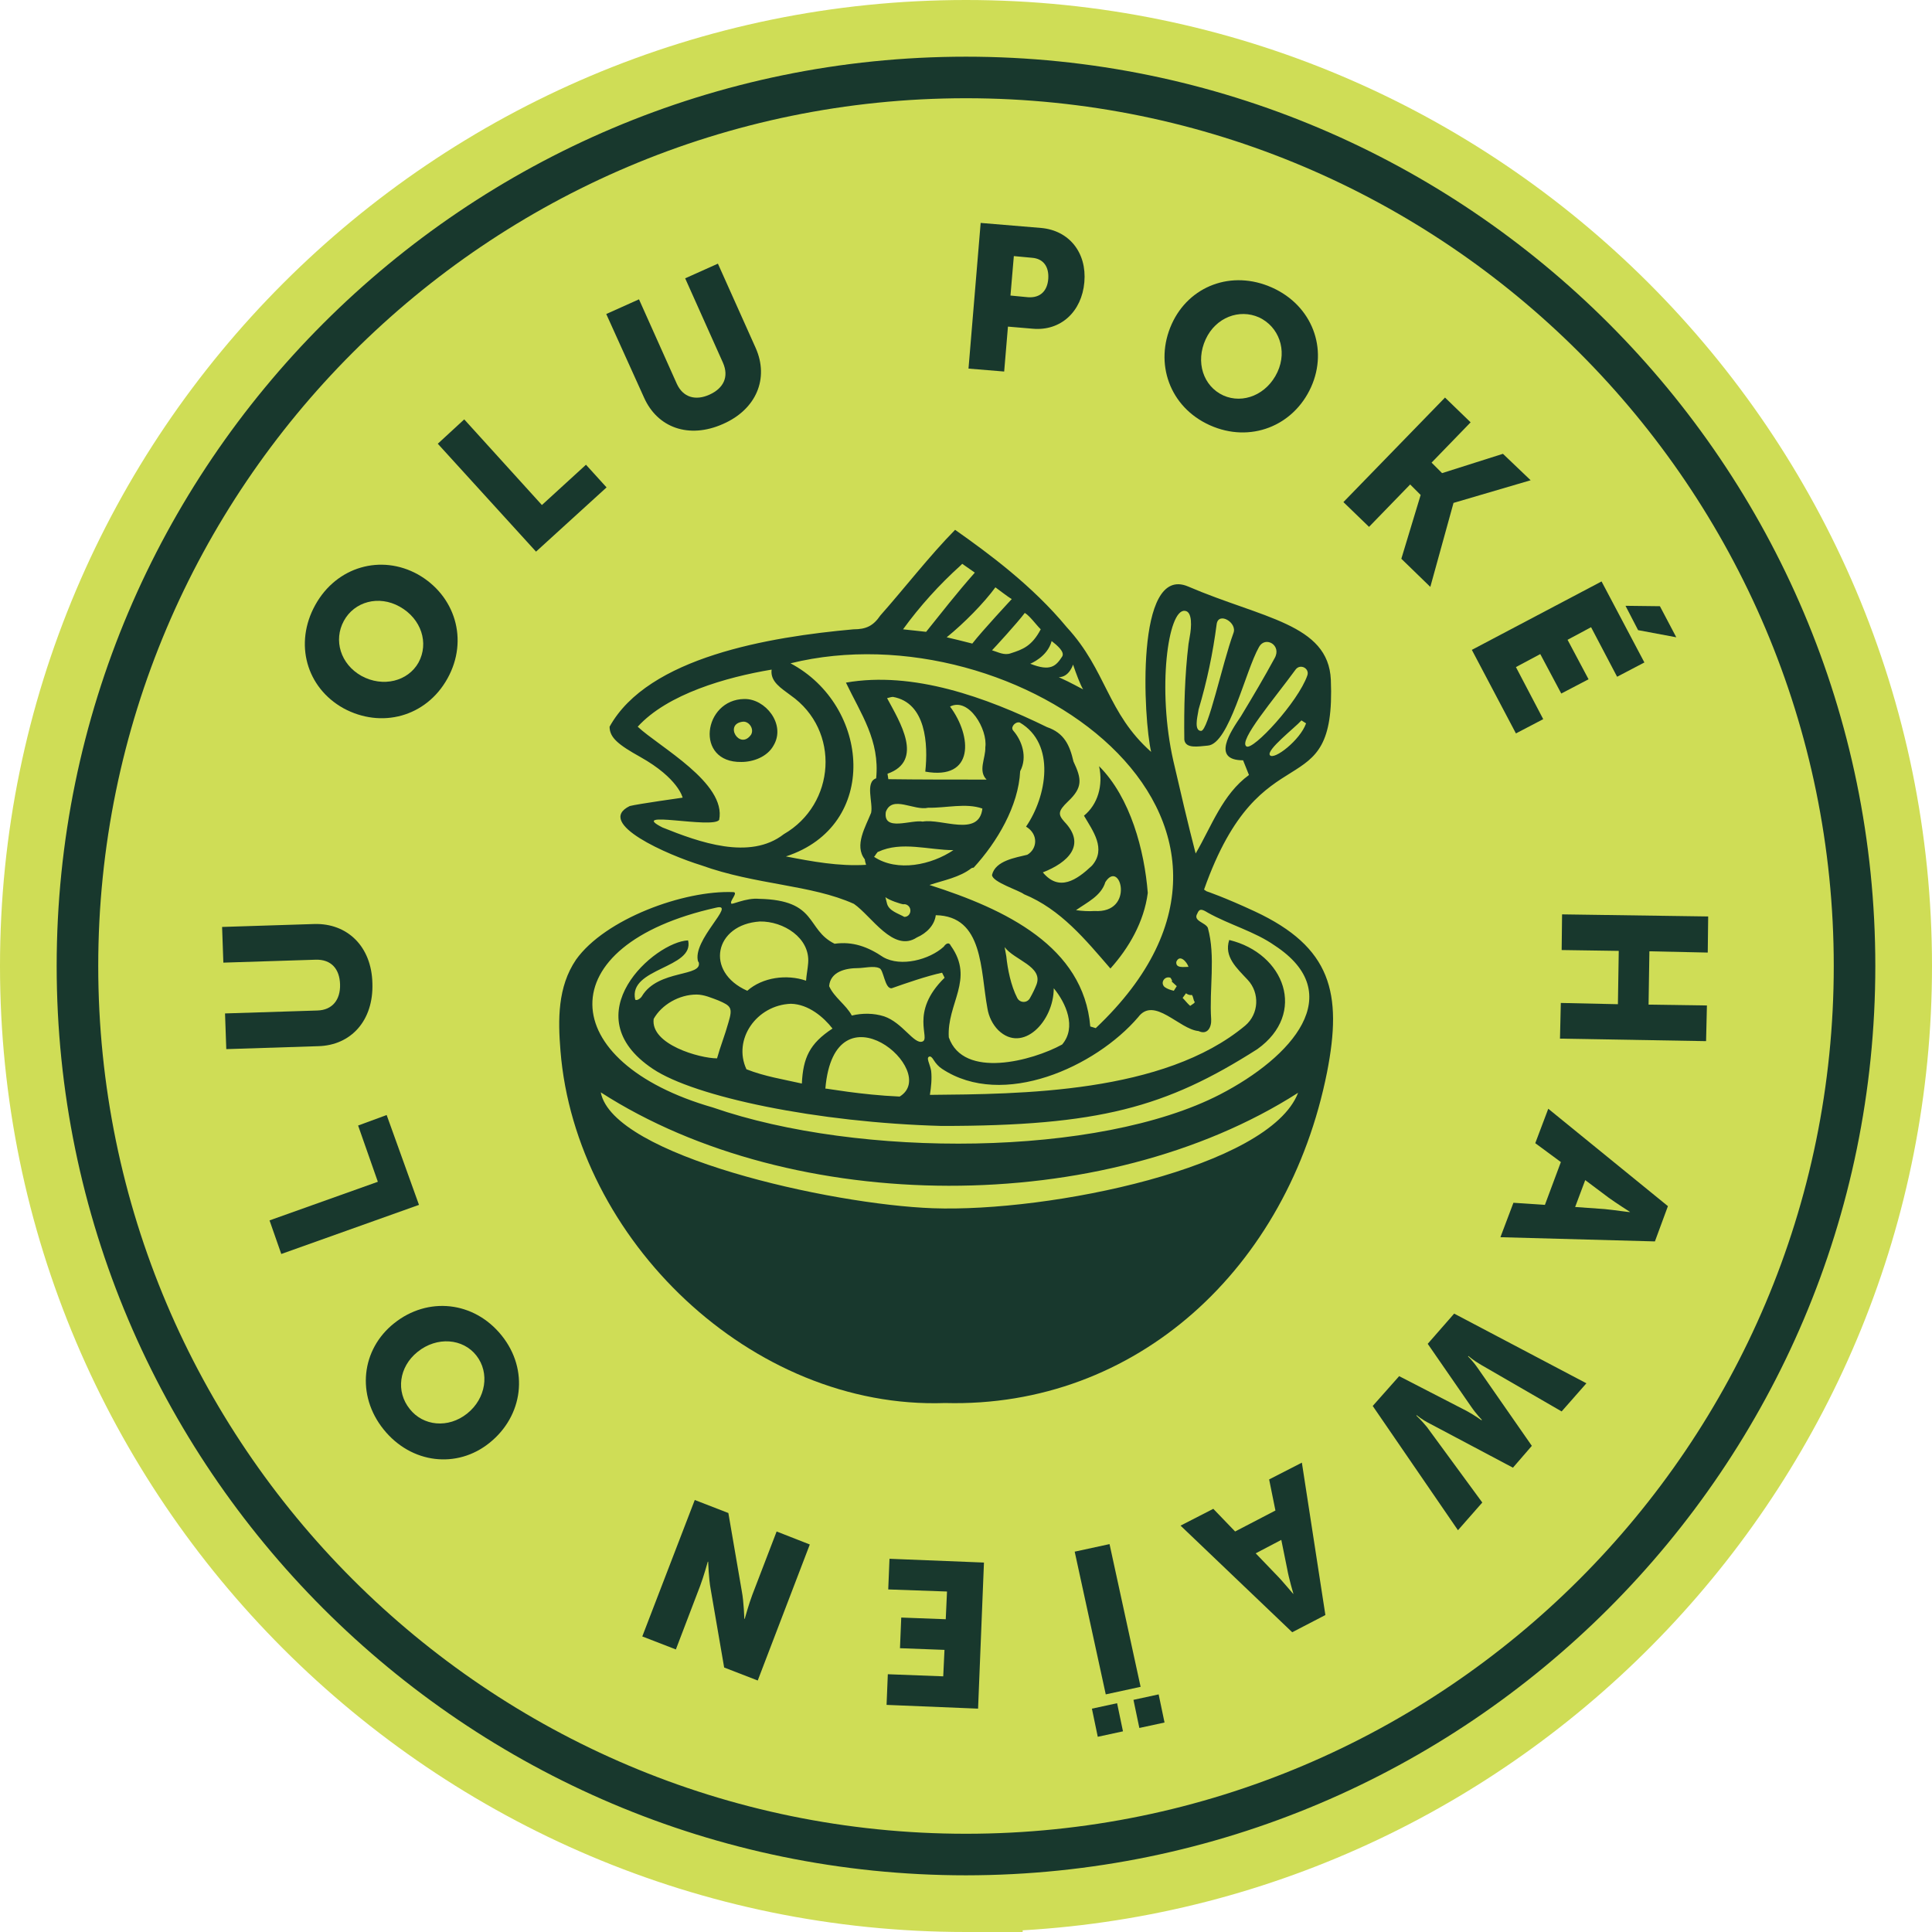 <svg xmlns="http://www.w3.org/2000/svg" width="112" height="112" viewBox="0 0 112 112" fill="none"><path d="M56 112C25.116 112 0 86.884 0 56C0 25.116 25.116 0 56 0C86.884 0 112 25.116 112 56C112 85.764 88.636 110.199 59.285 111.903V112H56Z" fill="#CFDD56"></path><path d="M22.24 82.868C20.634 80.873 20.95 78.22 22.848 76.711C24.795 75.153 27.472 75.421 29.079 77.417C30.685 79.412 30.32 82.09 28.373 83.647C26.499 85.156 23.846 84.864 22.24 82.868ZM27.618 78.585C26.84 77.587 25.331 77.465 24.211 78.366C23.116 79.242 22.946 80.678 23.749 81.676C24.528 82.674 25.988 82.82 27.083 81.944C28.178 81.067 28.397 79.583 27.618 78.585Z" fill="#18382D"></path><path d="M16.306 72.695L15.625 70.748L21.904 68.509L20.76 65.248L22.415 64.639L24.289 69.848L16.306 72.695Z" fill="#18382D"></path><path d="M13.118 60.819L13.045 58.75L18.4 58.58C19.276 58.555 19.738 57.947 19.714 57.071C19.689 56.17 19.203 55.61 18.302 55.635L12.948 55.805L12.875 53.736L18.229 53.566C20.128 53.517 21.539 54.856 21.588 56.998C21.661 59.164 20.346 60.6 18.448 60.648L13.118 60.819Z" fill="#18382D"></path><path d="M18.277 35.07C19.518 32.831 22.098 32.125 24.215 33.293C26.381 34.51 27.184 37.09 25.943 39.329C24.702 41.568 22.098 42.249 19.907 41.057C17.766 39.864 17.036 37.309 18.277 35.07ZM24.264 38.404C24.872 37.285 24.434 35.873 23.169 35.167C21.952 34.486 20.54 34.875 19.932 35.995C19.323 37.114 19.737 38.501 20.954 39.183C22.195 39.864 23.655 39.499 24.264 38.404Z" fill="#18382D"></path><path d="M25.379 25.724L26.912 24.312L31.415 29.277L33.97 26.941L35.163 28.255L31.074 31.979L25.379 25.724Z" fill="#18382D"></path><path d="M35.145 18.204L37.043 17.352L39.233 22.244C39.598 23.047 40.328 23.242 41.132 22.877C41.935 22.512 42.275 21.855 41.91 21.027L39.72 16.135L41.618 15.284L43.809 20.175C44.587 21.928 43.857 23.729 41.91 24.58C39.939 25.456 38.114 24.799 37.335 23.047L35.145 18.204Z" fill="#18382D"></path><path d="M56.85 12.923L60.355 13.215C61.985 13.361 63.008 14.651 62.861 16.355C62.715 18.058 61.499 19.202 59.868 19.056L58.432 18.934L58.213 21.538L56.145 21.368L56.85 12.923ZM59.6 17.231C60.331 17.279 60.72 16.841 60.769 16.16C60.817 15.479 60.501 14.992 59.819 14.943L58.773 14.846L58.578 17.133L59.6 17.231Z" fill="#18382D"></path><path d="M73.742 16.671C76.078 17.717 77.003 20.224 76.005 22.439C74.983 24.702 72.476 25.7 70.14 24.653C67.803 23.607 66.903 21.052 67.925 18.788C68.923 16.573 71.405 15.624 73.742 16.671ZM70.918 22.925C72.062 23.436 73.45 22.877 74.058 21.563C74.642 20.297 74.131 18.934 72.987 18.399C71.843 17.888 70.481 18.399 69.896 19.664C69.288 20.979 69.75 22.39 70.918 22.925Z" fill="#18382D"></path><path d="M83.769 23.047L85.253 24.483L82.99 26.819L83.598 27.428L87.127 26.308L88.733 27.841L84.255 29.156V29.18L82.917 34.023L81.237 32.392L82.357 28.693L81.749 28.085L79.364 30.543L77.879 29.107L83.769 23.047Z" fill="#18382D"></path><path d="M92.844 33.707L95.327 38.404L93.745 39.232L92.236 36.36L90.873 37.09L92.09 39.378L90.508 40.205L89.291 37.917L87.88 38.672L89.462 41.69L87.88 42.517L85.324 37.674L92.844 33.707ZM96.227 35.143L97.176 36.944L94.962 36.53L94.232 35.119L96.227 35.143Z" fill="#18382D"></path><path d="M99.025 53.128L99 55.221L95.617 55.148L95.569 58.239L98.952 58.288L98.903 60.356L90.434 60.21L90.482 58.142L93.792 58.215L93.841 55.124L90.531 55.075L90.555 53.007L99.025 53.128Z" fill="#18382D"></path><path d="M89.56 69.848L90.485 67.366L89.001 66.271L89.755 64.275L96.691 69.921L95.937 71.966L86.981 71.722L87.735 69.726L89.56 69.848ZM94.501 70.262C94.501 70.262 93.698 69.751 93.26 69.434L91.897 68.412L91.313 69.97L93.016 70.091C93.552 70.14 94.476 70.286 94.501 70.262Z" fill="#18382D"></path><path d="M91.966 80.191L90.53 81.822L85.857 79.12C85.395 78.853 85.127 78.609 85.127 78.609L85.103 78.633C85.103 78.633 85.37 78.877 85.687 79.339L88.802 83.817L87.707 85.083L82.888 82.528C82.401 82.284 82.133 82.041 82.133 82.041L82.109 82.065C82.109 82.065 82.377 82.308 82.718 82.722L85.93 87.103L84.519 88.709L79.578 81.505L81.111 79.777L85.03 81.797C85.516 82.065 85.881 82.333 85.881 82.333L85.906 82.308C85.906 82.308 85.589 81.992 85.273 81.53L82.766 77.903L84.299 76.151L91.966 80.191Z" fill="#18382D"></path><path d="M71.601 88.782L73.938 87.566L73.573 85.764L75.471 84.791L76.834 93.625L74.911 94.623L68.438 88.442L70.336 87.468L71.601 88.782ZM74.984 92.409C74.984 92.409 74.716 91.508 74.619 90.948L74.278 89.269L72.794 90.048L73.986 91.289C74.376 91.678 74.96 92.409 74.984 92.409Z" fill="#18382D"></path><path d="M66.122 97.787L64.102 98.225L62.301 89.951L64.321 89.513L66.122 97.787ZM65.1 100.367L63.639 100.683L63.299 99.053L64.759 98.737L65.1 100.367ZM67.509 99.856L66.049 100.172L65.708 98.542L67.168 98.225L67.509 99.856Z" fill="#18382D"></path><path d="M56.7 99.052L51.395 98.834L51.468 97.057L54.68 97.179L54.753 95.645L52.173 95.548L52.246 93.771L54.826 93.869L54.899 92.262L51.492 92.141L51.565 90.364L57.041 90.583L56.7 99.052Z" fill="#18382D"></path><path d="M43.927 97.421L41.98 96.667L41.201 92.14C41.08 91.507 41.055 90.534 41.055 90.534H41.031C41.031 90.534 40.788 91.41 40.593 91.921L39.181 95.62L37.234 94.866L40.276 86.956L42.224 87.711L43.002 92.237C43.124 92.87 43.148 93.844 43.148 93.844H43.173C43.173 93.844 43.416 92.968 43.611 92.457L45.022 88.782L46.945 89.536L43.927 97.421Z" fill="#18382D"></path><path d="M56 5.695C28.255 5.695 5.695 28.256 5.695 56C5.695 83.744 28.255 106.305 56 106.305C83.744 106.305 106.305 83.744 106.305 56C106.305 28.256 83.744 5.695 56 5.695ZM56 108.714C26.941 108.714 3.285 85.059 3.285 56C3.285 26.941 26.941 3.286 56 3.286C85.058 3.286 108.714 26.941 108.714 56C108.714 85.059 85.058 108.69 56 108.714Z" fill="#18382D"></path><path d="M54.784 81.335C43.54 81.725 33.367 71.819 32.491 60.916C32.345 59.115 32.32 57.217 33.391 55.635C35.07 53.274 39.646 51.595 42.518 51.717C42.81 51.741 42.274 52.252 42.396 52.374C42.347 52.495 43.248 52.033 44.002 52.106C47.434 52.179 46.703 53.883 48.383 54.71C49.429 54.564 50.306 54.88 51.206 55.489C52.228 56.073 53.883 55.635 54.711 54.88C54.808 54.734 55.003 54.564 55.124 54.832C56.511 56.779 54.881 58.166 55.003 60.137C55.854 62.571 59.846 61.5 61.574 60.551C62.425 59.553 61.793 58.142 61.087 57.29C61.087 59.212 59.286 61.087 57.874 59.724C57.534 59.383 57.315 58.92 57.242 58.458C56.828 56.243 57.023 53.104 54.248 53.055C54.175 53.639 53.713 54.102 53.153 54.345C51.79 55.246 50.525 53.104 49.502 52.398C47.02 51.279 43.807 51.303 40.644 50.159C38.745 49.575 34.462 47.725 36.506 46.727C36.969 46.606 39.573 46.241 39.573 46.241C39.573 46.241 39.329 45.121 37.115 43.88C35.849 43.174 35.338 42.761 35.338 42.128C37.577 38.088 44.611 36.92 49.478 36.482C50.208 36.482 50.622 36.287 51.036 35.678C52.398 34.145 53.883 32.222 55.368 30.714C57.339 32.101 59.87 33.975 61.841 36.36C64.153 38.867 64.178 41.325 66.733 43.588C66.295 41.738 65.784 32.685 68.875 33.999C73.183 35.849 77.003 36.165 77.15 39.402C77.466 46.995 73.134 42.128 69.8 51.571L69.946 51.668C69.946 51.668 70.968 52.009 72.744 52.836C77.174 54.905 77.831 57.558 76.93 62.157C74.667 73.523 65.881 81.627 54.784 81.335ZM54.078 70.043C60.844 70.286 73.596 67.682 75.251 63.35C63.959 70.578 45.974 70.505 34.827 63.325C35.533 67 48.115 69.824 54.078 70.043ZM41.52 52.617C31.785 54.783 32.174 61.573 41.325 64.202C49.819 67.147 63.691 67.073 70.724 63.447C74.91 61.281 78.172 57.606 73.888 54.807C72.744 54.004 71.284 53.615 70.019 52.909C69.702 52.715 69.532 52.642 69.41 52.958C69.143 53.396 69.873 53.469 70.019 53.785C70.481 55.44 70.092 57.339 70.213 59.091C70.238 59.553 69.994 60.016 69.483 59.772C68.364 59.675 66.903 57.728 65.979 58.969C63.521 61.841 58.142 64.299 54.613 61.963C54.419 61.841 54.248 61.646 54.126 61.452C54.053 61.33 53.956 61.208 53.859 61.257C53.737 61.306 53.81 61.5 53.859 61.646C53.907 61.792 53.956 61.938 53.98 62.084C54.029 62.522 53.98 63.009 53.907 63.471C59.116 63.423 67.463 63.398 72.185 59.456C72.988 58.775 73.037 57.558 72.331 56.803C71.698 56.122 70.943 55.465 71.26 54.491C74.472 55.27 75.787 58.75 72.89 60.819C67.585 64.202 63.691 65.272 54.589 65.272C47.385 65.078 40.279 63.593 37.845 61.963C33.148 58.823 37.967 54.589 39.889 54.515C40.279 56.146 36.409 56.097 36.823 57.947C36.92 58.044 37.163 57.85 37.212 57.752C38.161 56.17 40.79 56.657 40.498 55.757H40.473C40.084 54.515 42.737 52.325 41.52 52.617ZM52.155 63.569C54.54 62.109 48.383 56.876 47.847 63.106C47.847 63.082 49.892 63.471 52.155 63.569ZM45.852 58.19C43.856 58.263 42.469 60.259 43.272 61.987C44.319 62.401 45.414 62.571 46.484 62.814C46.558 61.33 46.923 60.502 48.261 59.626C47.75 58.969 46.874 58.215 45.852 58.19ZM40.376 57.655C39.378 57.655 38.356 58.239 37.894 59.066C37.699 60.551 40.571 61.354 41.568 61.354C41.763 60.648 42.031 59.991 42.225 59.285C42.493 58.409 42.372 58.312 41.642 57.996C41.252 57.85 40.814 57.655 40.376 57.655ZM51.255 58.92C52.325 59.285 52.983 60.551 53.469 60.381C53.98 60.21 52.691 58.701 54.759 56.681L54.613 56.389C53.713 56.584 52.52 56.998 51.693 57.29C51.279 57.339 51.23 56.17 50.963 56.122C50.67 55.976 50.062 56.122 49.746 56.122C49.04 56.122 48.139 56.316 48.066 57.168C48.358 57.825 49.04 58.239 49.381 58.872C49.989 58.726 50.646 58.726 51.255 58.92ZM56.317 50.329C55.635 50.865 54.686 51.035 53.883 51.303C58.312 52.715 62.815 54.88 63.204 59.505L63.521 59.602C76.346 47.482 58.921 35.216 45.827 38.453C50.452 40.911 51.011 47.871 45.56 49.648C47.069 49.94 48.626 50.232 50.208 50.135C50.184 50.062 50.135 49.891 50.135 49.818C49.502 49.015 50.184 47.92 50.5 47.117C50.622 46.533 50.135 45.34 50.792 45.121C51.011 42.931 49.916 41.398 49.04 39.572C52.934 38.891 57.169 40.424 60.697 42.152C61.695 42.493 62.012 43.199 62.231 44.148C62.718 45.17 62.766 45.657 61.914 46.46C61.33 47.02 61.33 47.214 61.695 47.628C63.01 48.991 61.89 50.013 60.454 50.573C61.403 51.717 62.425 51.011 63.302 50.183C64.153 49.21 63.35 48.163 62.839 47.287C63.642 46.63 63.959 45.535 63.715 44.416C65.54 46.241 66.344 49.307 66.538 51.765C66.319 53.445 65.443 54.953 64.372 56.146C62.937 54.491 61.501 52.715 59.359 51.838C59.091 51.619 57.509 51.133 57.509 50.719C57.704 49.891 58.872 49.721 59.554 49.551C60.138 49.21 60.211 48.358 59.481 47.92C60.673 46.192 61.233 43.126 59.115 41.884C58.945 41.836 58.751 41.982 58.702 42.128C58.653 42.225 58.702 42.322 58.751 42.371C59.237 42.931 59.578 43.88 59.14 44.708C59.043 46.727 57.801 48.821 56.438 50.305C56.414 50.281 56.341 50.329 56.317 50.329ZM68.996 58.312L69.24 58.142V58.117L69.264 58.093C69.167 57.971 69.191 57.801 69.094 57.679C68.972 57.704 68.85 57.655 68.753 57.582L68.558 57.85C68.704 57.996 68.826 58.166 68.996 58.312ZM58.337 55.44C58.41 56.17 58.604 57.144 58.969 57.85C59.115 58.142 59.529 58.166 59.7 57.874C59.87 57.582 60.016 57.266 60.089 57.071C60.478 56.024 58.799 55.659 58.239 54.905L58.337 55.44ZM67.512 57.217C67.682 57.339 67.853 57.387 68.047 57.436L68.218 57.168C68.12 57.071 68.023 56.998 67.926 56.901L67.95 56.852C67.926 56.803 67.877 56.706 67.853 56.681C67.512 56.56 67.244 56.974 67.512 57.217ZM44.051 53.42C41.422 53.591 40.838 56.341 43.321 57.436C44.197 56.657 45.608 56.462 46.728 56.852C46.752 56.511 46.825 56.17 46.85 55.83C46.971 54.369 45.414 53.396 44.051 53.42ZM68.193 55.757C68.145 56.146 68.631 56.049 68.899 56.049C68.802 55.757 68.388 55.294 68.193 55.757ZM51.425 52.398C51.547 52.812 52.082 52.958 52.423 53.153C52.764 53.153 52.885 52.739 52.666 52.52C52.593 52.447 52.471 52.398 52.374 52.422C52.252 52.422 51.522 52.179 51.328 52.009L51.425 52.398ZM63.448 52.812C65.808 52.958 64.957 49.77 64.08 51.133C63.837 51.936 63.034 52.301 62.377 52.763C62.717 52.812 63.131 52.836 63.448 52.812ZM50.792 49.502C50.768 49.551 50.695 49.648 50.671 49.672C52.033 50.573 54.005 50.135 55.27 49.283C53.859 49.283 52.252 48.748 50.914 49.38H50.89L50.792 49.502ZM68.023 44.123C68.412 45.803 68.875 47.798 69.313 49.478C70.238 47.896 70.87 46.046 72.404 44.927L72.063 44.075C70.213 44.075 71.333 42.42 71.941 41.519C72.647 40.351 73.28 39.28 73.888 38.161C74.326 37.406 73.353 36.847 72.988 37.504C72.185 38.915 71.26 43.126 70.019 43.223C69.459 43.272 68.729 43.418 68.656 42.882C68.631 41.033 68.68 39.159 68.899 37.333C68.924 37.187 68.948 37.041 68.972 36.895C69.07 36.384 69.143 35.435 68.68 35.411C67.707 35.313 67.074 39.962 68.023 44.123ZM38.404 47.969C40.522 48.821 43.467 49.891 45.438 48.358C48.432 46.63 48.748 42.347 45.827 40.303C45.316 39.913 44.635 39.524 44.732 38.818C42.104 39.256 38.697 40.23 36.969 42.128C38.21 43.296 42.128 45.389 41.69 47.531C41.301 48.066 36.336 46.922 38.404 47.969ZM53.494 47.628C54.589 47.433 56.755 48.553 56.95 46.873C56 46.533 54.832 46.849 53.81 46.825C52.983 47.02 51.717 46.07 51.352 47.068C51.182 48.236 52.812 47.506 53.494 47.628ZM51.766 40.4C51.668 40.4 51.522 40.449 51.425 40.473C52.155 41.836 53.591 44.099 51.449 44.854L51.498 45.17C53.177 45.194 55.368 45.194 57.193 45.194C56.682 44.683 57.144 43.953 57.12 43.32C57.266 42.298 56.171 40.4 55.075 40.96C56.365 42.688 56.487 45.243 53.64 44.732C53.81 43.15 53.688 40.741 51.766 40.4ZM73.621 43.783C73.864 44.075 75.373 42.907 75.714 41.933L75.446 41.763C75.081 42.176 73.377 43.491 73.621 43.783ZM75.787 39.159C75.933 38.745 75.373 38.453 75.105 38.818C73.864 40.522 71.771 42.955 72.258 43.272C72.647 43.515 75.251 40.692 75.787 39.159ZM69.459 41.276C69.41 41.568 69.216 42.371 69.629 42.371C70.043 42.371 70.846 38.502 71.503 36.701C71.746 36.092 70.627 35.435 70.53 36.19C70.311 37.869 69.97 39.499 69.483 41.13L69.459 41.276ZM61.379 39.256C62.182 39.621 62.62 39.889 62.791 39.962C62.645 39.743 62.377 39.037 62.206 38.526C62.206 38.526 61.987 39.256 61.379 39.256ZM60.965 37.163C60.722 38.088 59.724 38.477 59.724 38.477C60.892 38.94 61.209 38.623 61.574 38.063C61.744 37.796 61.282 37.406 60.965 37.163ZM57.509 37.698C57.85 37.796 58.215 38.015 58.604 37.869C59.286 37.65 59.821 37.455 60.332 36.482C60.04 36.19 59.7 35.703 59.408 35.532C58.994 36.092 57.607 37.601 57.509 37.698ZM56.365 37.309C56.95 36.555 58.653 34.729 58.653 34.729C58.434 34.608 57.777 34.096 57.704 34.048C57.047 34.948 55.903 36.117 54.881 36.944C54.905 36.944 56.195 37.26 56.365 37.309ZM55.684 32.782C54.443 33.902 53.323 35.143 52.35 36.482C52.642 36.506 53.396 36.603 53.688 36.628C54.589 35.508 55.416 34.437 56.511 33.196C56.511 33.196 56.025 32.855 55.781 32.685L55.684 32.782ZM42.98 44.172C40.254 44.221 40.765 40.546 43.15 40.522C44.367 40.497 45.56 41.982 44.854 43.199C44.489 43.88 43.661 44.172 42.98 44.172ZM43.077 41.836C41.934 41.957 42.883 43.515 43.54 42.59C43.734 42.249 43.418 41.811 43.077 41.836Z" fill="#18382D"></path></svg>